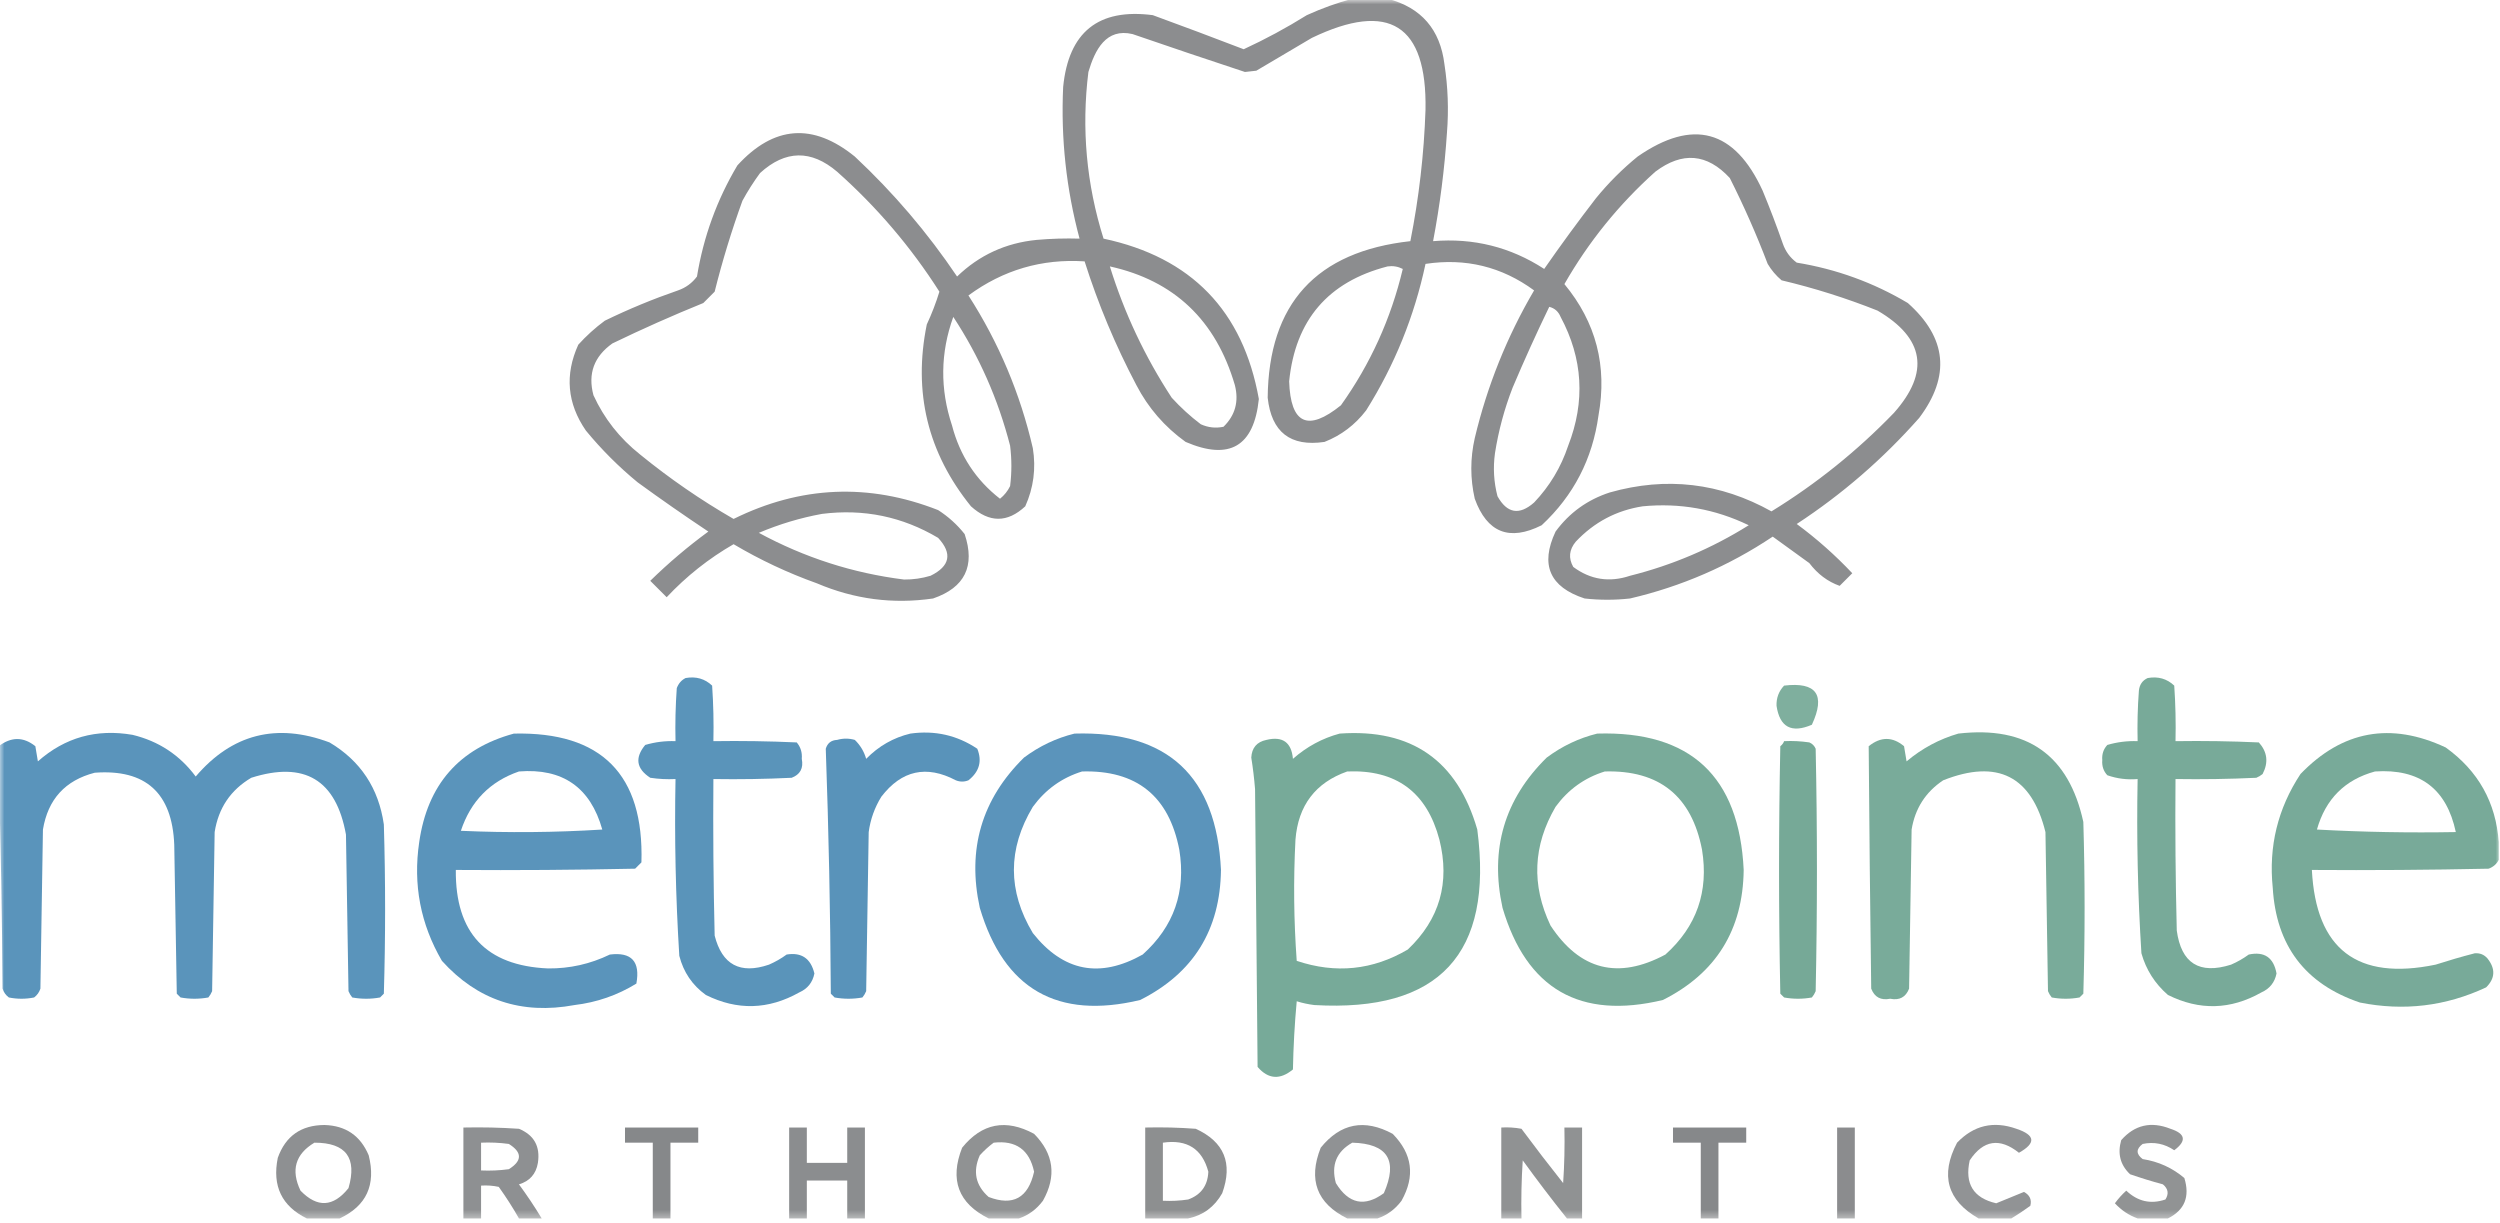 <svg xmlns="http://www.w3.org/2000/svg" width="280" height="137" viewBox="0 0 280 137" fill="none"><g clip-path="url(#clip0_709_4652)"><mask id="mask0_709_4652" style="mask-type:luminance" maskUnits="userSpaceOnUse" x="0" y="0" width="280" height="137"><path d="M280 0H0V136.606H280V0Z" fill="white"></path></mask><g mask="url(#mask0_709_4652)"><path opacity="0.895" fill-rule="evenodd" clip-rule="evenodd" d="M151.455 -0.141C152.775 -0.141 154.095 -0.141 155.415 -0.141C159.182 0.847 161.303 3.298 161.779 7.212C162.17 9.747 162.264 12.293 162.061 14.848C161.789 18.937 161.27 22.991 160.506 27.01C165.031 26.633 169.179 27.67 172.95 30.121C174.81 27.442 176.743 24.802 178.748 22.202C180.147 20.485 181.703 18.93 183.415 17.535C189.609 13.239 194.276 14.512 197.415 21.354C198.225 23.311 198.979 25.291 199.678 27.293C199.978 28.159 200.496 28.866 201.233 29.414C205.688 30.144 209.836 31.652 213.678 33.94C218.05 37.833 218.474 42.123 214.95 46.808C210.891 51.4 206.319 55.359 201.233 58.687C203.455 60.323 205.529 62.161 207.455 64.202C206.984 64.674 206.513 65.145 206.041 65.616C204.706 65.141 203.574 64.292 202.647 63.071C201.28 62.081 199.913 61.091 198.546 60.101C193.644 63.377 188.317 65.687 182.566 67.03C180.87 67.219 179.173 67.219 177.476 67.03C173.558 65.748 172.474 63.25 174.223 59.535C175.769 57.427 177.795 55.966 180.304 55.152C186.63 53.362 192.663 54.069 198.405 57.273C203.427 54.187 207.999 50.51 212.122 46.242C216.162 41.69 215.549 37.872 210.284 34.788C206.783 33.394 203.2 32.263 199.536 31.394C198.911 30.864 198.393 30.251 197.981 29.556C196.729 26.27 195.315 23.065 193.738 19.939C191.198 17.189 188.417 16.953 185.395 19.232C181.321 22.881 177.927 27.077 175.213 31.818C178.757 36.098 180.03 41.001 179.031 46.525C178.362 51.4 176.241 55.501 172.667 58.828C169.049 60.646 166.55 59.657 165.173 55.859C164.658 53.601 164.658 51.338 165.173 49.071C166.564 43.224 168.779 37.709 171.819 32.525C168.193 29.867 164.14 28.877 159.657 29.556C158.409 35.423 156.194 40.891 153.011 45.96C151.77 47.581 150.215 48.759 148.344 49.495C144.524 50.057 142.402 48.407 141.981 44.545C142.084 34.022 147.411 28.177 157.96 27.01C158.923 22.156 159.489 17.253 159.657 12.303C159.832 2.771 155.589 0.084 146.93 4.242C144.856 5.468 142.782 6.694 140.708 7.919C140.284 7.966 139.859 8.014 139.435 8.061C135.235 6.676 131.04 5.262 126.849 3.818C123.88 3.111 122.634 5.582 121.9 8.061C121.112 14.398 121.678 20.62 123.597 26.727C133.424 28.823 139.222 34.81 140.991 44.687C140.442 50.005 137.708 51.608 132.789 49.495C130.439 47.806 128.6 45.684 127.274 43.131C124.926 38.681 122.994 34.062 121.476 29.273C116.689 28.962 112.352 30.234 108.465 33.091C111.86 38.372 114.264 44.076 115.678 50.202C116.043 52.467 115.76 54.636 114.829 56.707C112.833 58.567 110.806 58.567 108.748 56.707C103.904 50.717 102.254 43.929 103.799 36.343C104.368 35.118 104.84 33.892 105.213 32.667C102.026 27.666 98.208 23.188 93.758 19.232C90.844 16.751 87.968 16.798 85.132 19.374C84.402 20.363 83.742 21.4 83.152 22.485C81.94 25.826 80.903 29.221 80.041 32.667C79.617 33.091 79.193 33.515 78.769 33.94C75.318 35.34 71.924 36.849 68.587 38.465C66.528 39.928 65.821 41.86 66.466 44.263C67.662 46.878 69.407 49.093 71.698 50.909C74.989 53.592 78.478 55.996 82.162 58.121C89.671 54.413 97.308 54.083 105.072 57.131C106.218 57.867 107.208 58.763 108.041 59.818C109.242 63.404 108.063 65.808 104.506 67.03C100.028 67.684 95.691 67.118 91.496 65.333C88.242 64.17 85.131 62.709 82.162 60.95C79.379 62.553 76.881 64.532 74.668 66.889C74.055 66.276 73.442 65.663 72.829 65.051C74.873 63.053 77.041 61.215 79.334 59.535C76.656 57.752 74.016 55.914 71.415 54.02C69.294 52.276 67.361 50.343 65.617 48.222C63.522 45.179 63.239 41.974 64.769 38.606C65.674 37.606 66.664 36.71 67.738 35.919C70.404 34.622 73.138 33.491 75.94 32.525C76.806 32.225 77.513 31.707 78.061 30.97C78.791 26.517 80.299 22.368 82.587 18.525C86.664 14.06 91.048 13.73 95.738 17.535C100.07 21.584 103.888 26.062 107.193 30.97C109.672 28.576 112.642 27.209 116.102 26.869C117.702 26.727 119.305 26.68 120.91 26.727C119.421 21.166 118.808 15.509 119.072 9.758C119.673 3.591 123.019 0.904 129.112 1.697C132.52 2.943 135.914 4.216 139.294 5.515C141.717 4.397 144.074 3.125 146.364 1.697C148.042 0.935 149.739 0.322 151.455 -0.141ZM124.304 29.838C131.507 31.428 136.173 35.859 138.304 43.131C138.771 44.96 138.347 46.515 137.031 47.798C136.156 47.982 135.308 47.888 134.486 47.515C133.317 46.63 132.233 45.64 131.233 44.545C128.228 39.951 125.919 35.049 124.304 29.838ZM155.415 29.838C156.01 29.754 156.576 29.848 157.112 30.121C155.788 35.69 153.478 40.781 150.183 45.394C146.476 48.387 144.543 47.491 144.385 42.707C145.075 35.843 148.752 31.553 155.415 29.838ZM173.516 34.364C174.117 34.514 174.541 34.891 174.789 35.495C177.286 40.157 177.569 44.965 175.637 49.919C174.831 52.336 173.558 54.457 171.819 56.283C170.159 57.741 168.792 57.506 167.718 55.576C167.306 53.993 167.212 52.39 167.435 50.768C167.83 48.246 168.49 45.795 169.415 43.414C170.708 40.358 172.075 37.341 173.516 34.364ZM106.769 35.495C109.677 39.92 111.798 44.728 113.132 49.919C113.321 51.428 113.321 52.936 113.132 54.444C112.863 54.997 112.485 55.469 112.001 55.859C109.296 53.756 107.505 51.022 106.627 47.657C105.269 43.571 105.316 39.517 106.769 35.495ZM183.981 56.707C188.144 56.305 192.103 57.012 195.859 58.828C191.726 61.414 187.295 63.299 182.566 64.485C180.255 65.259 178.134 64.93 176.203 63.495C175.647 62.506 175.741 61.563 176.486 60.667C178.548 58.481 181.046 57.161 183.981 56.707ZM92.061 57.556C96.732 56.966 101.068 57.862 105.072 60.242C106.69 61.995 106.407 63.409 104.223 64.485C103.259 64.776 102.269 64.917 101.253 64.909C95.514 64.191 90.094 62.446 84.991 59.677C87.302 58.701 89.659 57.994 92.061 57.556Z" fill="#7F8183"></path><path opacity="0.947" fill-rule="evenodd" clip-rule="evenodd" d="M76.789 75.939C77.95 75.733 78.94 76.016 79.759 76.788C79.9 78.86 79.947 80.934 79.9 83.01C83.013 82.963 86.124 83.01 89.234 83.152C89.671 83.667 89.859 84.28 89.799 84.99C90.007 86.031 89.63 86.738 88.668 87.111C85.747 87.253 82.825 87.3 79.9 87.253C79.853 93.098 79.9 98.944 80.042 104.788C80.872 108.056 82.899 109.14 86.123 108.041C86.829 107.735 87.489 107.358 88.102 106.909C89.767 106.635 90.804 107.342 91.213 109.03C91.015 110.031 90.449 110.738 89.516 111.152C86.057 113.095 82.569 113.189 79.052 111.434C77.538 110.341 76.548 108.88 76.082 107.051C75.673 100.464 75.531 93.865 75.658 87.253C74.71 87.299 73.768 87.252 72.83 87.111C71.266 86.097 71.078 84.871 72.264 83.434C73.372 83.108 74.503 82.966 75.658 83.01C75.611 81.028 75.658 79.048 75.799 77.071C75.995 76.548 76.324 76.17 76.789 75.939Z" fill="#518EB7"></path><path opacity="0.946" fill-rule="evenodd" clip-rule="evenodd" d="M240.546 75.939C241.706 75.733 242.696 76.016 243.515 76.788C243.657 78.86 243.704 80.934 243.657 83.01C246.769 82.963 249.88 83.01 252.99 83.152C253.945 84.216 254.086 85.394 253.414 86.687C253.202 86.864 252.966 87.005 252.707 87.111C249.692 87.253 246.675 87.3 243.657 87.253C243.609 92.91 243.657 98.567 243.798 104.222C244.301 107.892 246.328 109.165 249.879 108.041C250.585 107.735 251.245 107.358 251.859 106.909C253.61 106.536 254.647 107.244 254.97 109.03C254.772 110.03 254.207 110.737 253.273 111.152C249.828 113.104 246.34 113.198 242.808 111.434C241.352 110.171 240.362 108.616 239.839 106.768C239.429 100.275 239.288 93.77 239.414 87.253C238.244 87.353 237.113 87.211 236.02 86.828C235.588 86.362 235.4 85.797 235.455 85.131C235.4 84.466 235.588 83.901 236.02 83.434C237.128 83.108 238.26 82.966 239.414 83.01C239.367 81.122 239.414 79.237 239.556 77.354C239.628 76.673 239.958 76.202 240.546 75.939Z" fill="#71A694"></path><path opacity="0.901" fill-rule="evenodd" clip-rule="evenodd" d="M199.819 76.788C203.448 76.356 204.485 77.818 202.93 81.172C200.648 82.153 199.328 81.446 198.971 79.05C198.942 78.167 199.225 77.413 199.819 76.788Z" fill="#71A694"></path><path opacity="0.943" fill-rule="evenodd" clip-rule="evenodd" d="M-0.141 86.97C-0.141 85.838 -0.141 84.707 -0.141 83.576C1.256 82.504 2.623 82.504 3.96 83.576C4.055 84.141 4.149 84.707 4.243 85.273C7.276 82.593 10.811 81.603 14.849 82.303C17.777 83.012 20.134 84.567 21.92 86.97C25.984 82.206 30.981 80.933 36.91 83.152C40.382 85.218 42.408 88.282 42.991 92.344C43.179 98.66 43.179 104.977 42.991 111.293C42.849 111.434 42.708 111.576 42.566 111.717C41.529 111.906 40.492 111.906 39.455 111.717C39.278 111.505 39.137 111.269 39.031 111.01C38.937 105.165 38.842 99.32 38.748 93.475C37.646 87.337 34.111 85.216 28.142 87.111C25.83 88.477 24.463 90.504 24.041 93.192C23.947 99.131 23.853 105.071 23.758 111.01C23.652 111.269 23.511 111.505 23.334 111.717C22.297 111.906 21.26 111.906 20.223 111.717C20.082 111.576 19.94 111.434 19.799 111.293C19.704 105.731 19.61 100.169 19.516 94.606C19.284 88.809 16.314 86.122 10.607 86.546C7.303 87.399 5.37 89.521 4.809 92.909C4.715 98.849 4.62 104.788 4.526 110.727C4.394 111.132 4.159 111.462 3.819 111.717C2.876 111.906 1.933 111.906 0.991 111.717C0.651 111.462 0.415 111.132 0.284 110.727C0.236 102.76 0.095 94.841 -0.141 86.97Z" fill="#518EB7"></path><path opacity="0.944" fill-rule="evenodd" clip-rule="evenodd" d="M57.557 82.162C67.376 81.941 72.137 86.749 71.84 96.586C71.604 96.821 71.368 97.057 71.133 97.293C64.44 97.434 57.746 97.481 51.052 97.434C50.985 104.483 54.426 108.16 61.375 108.465C63.807 108.488 66.116 107.969 68.305 106.909C70.734 106.606 71.724 107.691 71.274 110.162C69.154 111.466 66.844 112.267 64.345 112.566C58.416 113.668 53.467 112.018 49.496 107.616C47.098 103.504 46.249 99.073 46.951 94.323C47.873 87.891 51.409 83.838 57.557 82.162ZM58.123 86.404C63.015 86.017 66.126 88.185 67.456 92.909C62.179 93.239 56.9 93.286 51.618 93.05C52.714 89.739 54.883 87.523 58.123 86.404Z" fill="#518EB7"></path><path opacity="0.951" fill-rule="evenodd" clip-rule="evenodd" d="M101.961 82.162C104.696 81.778 107.195 82.344 109.456 83.859C110.017 85.248 109.687 86.427 108.466 87.394C107.995 87.583 107.523 87.583 107.052 87.394C103.763 85.661 100.982 86.274 98.709 89.232C97.956 90.453 97.485 91.772 97.294 93.192C97.2 99.131 97.106 105.071 97.012 111.01C96.906 111.269 96.764 111.505 96.587 111.717C95.55 111.906 94.513 111.906 93.476 111.717C93.335 111.576 93.193 111.434 93.052 111.293C93 102.138 92.811 92.993 92.486 83.859C92.671 83.23 93.095 82.9 93.759 82.869C94.419 82.68 95.079 82.68 95.739 82.869C96.347 83.456 96.772 84.163 97.012 84.99C98.41 83.561 100.06 82.618 101.961 82.162Z" fill="#518EB7"></path><path opacity="0.938" fill-rule="evenodd" clip-rule="evenodd" d="M120.344 82.162C130.782 81.85 136.25 86.941 136.748 97.434C136.668 104.152 133.651 109.008 127.698 112C118.421 114.222 112.435 110.78 109.738 101.677C108.301 95.117 109.951 89.507 114.688 84.849C116.413 83.561 118.299 82.665 120.344 82.162ZM121.193 86.404C127.296 86.236 130.925 89.159 132.082 95.172C132.846 99.856 131.479 103.768 127.981 106.909C123.182 109.61 119.081 108.808 115.678 104.505C112.849 99.791 112.849 95.078 115.678 90.364C117.093 88.426 118.932 87.106 121.193 86.404Z" fill="#518EB7"></path><path opacity="0.95" fill-rule="evenodd" clip-rule="evenodd" d="M150.042 82.162C158.09 81.588 163.228 85.171 165.456 92.909C167.282 106.826 161.202 113.378 147.213 112.566C146.537 112.484 145.877 112.343 145.233 112.141C144.998 114.682 144.857 117.227 144.809 119.778C143.361 120.975 142.041 120.88 140.85 119.495C140.755 109.124 140.661 98.754 140.567 88.384C140.472 87.199 140.33 86.02 140.143 84.848C140.206 83.749 140.771 83.089 141.84 82.869C143.653 82.431 144.643 83.138 144.809 84.99C146.353 83.63 148.097 82.687 150.042 82.162ZM150.89 86.404C156.368 86.176 159.809 88.722 161.213 94.04C162.417 98.859 161.238 102.96 157.678 106.343C153.747 108.658 149.599 109.082 145.233 107.616C144.904 103.094 144.856 98.568 145.092 94.04C145.396 90.207 147.329 87.662 150.89 86.404Z" fill="#71A694"></path><path opacity="0.939" fill-rule="evenodd" clip-rule="evenodd" d="M178.889 82.162C189.327 81.85 194.795 86.941 195.293 97.434C195.21 104.155 192.193 109.01 186.243 112C176.966 114.222 170.98 110.78 168.283 101.677C166.846 95.117 168.496 89.507 173.233 84.849C174.958 83.561 176.844 82.665 178.889 82.162ZM179.738 86.404C185.841 86.236 189.47 89.159 190.627 95.172C191.39 99.858 190.023 103.77 186.526 106.909C181.235 109.746 176.945 108.662 173.657 103.657C171.504 99.129 171.693 94.698 174.223 90.364C175.638 88.426 177.476 87.106 179.738 86.404Z" fill="#71A694"></path><path opacity="0.938" fill-rule="evenodd" clip-rule="evenodd" d="M219.333 82.162C227.04 81.27 231.706 84.57 233.333 92.061C233.522 98.471 233.522 104.882 233.333 111.293C233.192 111.434 233.051 111.576 232.909 111.717C231.872 111.906 230.835 111.906 229.798 111.717C229.621 111.505 229.48 111.269 229.374 111.01C229.28 105.071 229.185 99.131 229.091 93.192C227.539 86.918 223.721 84.985 217.636 87.394C215.668 88.707 214.489 90.546 214.101 92.909C214.007 98.848 213.912 104.788 213.818 110.727C213.445 111.689 212.738 112.066 211.697 111.859C210.656 112.066 209.949 111.689 209.576 110.727C209.454 101.673 209.36 92.623 209.293 83.576C210.642 82.491 211.962 82.491 213.253 83.576C213.347 84.141 213.441 84.707 213.535 85.273C215.268 83.818 217.201 82.781 219.333 82.162Z" fill="#71A694"></path><path opacity="0.942" fill-rule="evenodd" clip-rule="evenodd" d="M279.859 94.323C279.859 94.983 279.859 95.643 279.859 96.303C279.628 96.768 279.251 97.098 278.728 97.293C272.129 97.434 265.53 97.481 258.93 97.434C259.387 106.324 264.007 109.859 272.788 108.04C274.241 107.573 275.702 107.148 277.172 106.768C277.748 106.726 278.219 106.915 278.586 107.333C279.515 108.491 279.468 109.576 278.445 110.586C273.928 112.701 269.214 113.267 264.304 112.283C258.182 110.21 254.929 105.92 254.546 99.414C254.075 94.793 255.112 90.551 257.657 86.687C262.344 81.823 267.765 80.833 273.92 83.717C277.563 86.339 279.543 89.874 279.859 94.323ZM266.001 86.404C271.004 86.073 274.021 88.335 275.051 93.192C269.863 93.286 264.677 93.192 259.496 92.909C260.463 89.49 262.631 87.322 266.001 86.404Z" fill="#71A694"></path><path opacity="0.961" fill-rule="evenodd" clip-rule="evenodd" d="M199.82 83.01C200.767 82.963 201.71 83.011 202.648 83.151C202.978 83.293 203.214 83.528 203.355 83.859C203.544 92.909 203.544 101.96 203.355 111.01C203.249 111.269 203.108 111.505 202.931 111.717C201.894 111.906 200.857 111.906 199.82 111.717C199.678 111.576 199.537 111.434 199.395 111.293C199.207 102.054 199.207 92.815 199.395 83.576C199.598 83.422 199.74 83.233 199.82 83.01Z" fill="#71A694"></path><path opacity="0.878" fill-rule="evenodd" clip-rule="evenodd" d="M38.041 136.465C36.816 136.465 35.59 136.465 34.364 136.465C31.556 135.089 30.472 132.826 31.112 129.677C31.982 127.236 33.725 126.011 36.344 126C38.723 126.07 40.373 127.201 41.294 129.394C42.129 132.704 41.044 135.061 38.041 136.465ZM35.213 127.98C38.746 127.975 40.019 129.672 39.031 133.071C37.328 135.2 35.537 135.295 33.657 133.354C32.557 131.056 33.076 129.265 35.213 127.98Z" fill="#7F8183"></path><path opacity="0.866" fill-rule="evenodd" clip-rule="evenodd" d="M114.121 136.465C112.99 136.465 111.858 136.465 110.727 136.465C107.332 134.78 106.342 132.14 107.757 128.545C109.974 125.799 112.661 125.281 115.818 126.99C118.026 129.229 118.356 131.727 116.808 134.485C116.093 135.442 115.197 136.102 114.121 136.465ZM111.293 127.98C113.788 127.694 115.296 128.778 115.818 131.232C115.16 134.167 113.463 135.11 110.727 134.061C109.262 132.769 108.932 131.213 109.737 129.394C110.226 128.856 110.745 128.384 111.293 127.98Z" fill="#7F8183"></path><path opacity="0.862" fill-rule="evenodd" clip-rule="evenodd" d="M154.283 136.465C153.152 136.465 152.021 136.465 150.889 136.465C147.482 134.777 146.492 132.137 147.92 128.545C150.136 125.799 152.823 125.281 155.98 126.99C158.188 129.229 158.518 131.727 156.97 134.485C156.255 135.442 155.359 136.102 154.283 136.465ZM151.455 127.98C155.422 128.085 156.6 129.97 154.99 133.636C152.836 135.216 151.045 134.839 149.617 132.505C149.068 130.494 149.681 128.985 151.455 127.98Z" fill="#7F8183"></path><path opacity="0.852" fill-rule="evenodd" clip-rule="evenodd" d="M225.273 136.465C224.048 136.465 222.822 136.465 221.597 136.465C218.081 134.447 217.28 131.619 219.192 127.98C221.063 126.033 223.279 125.515 225.839 126.424C227.962 127.13 228.057 128.026 226.122 129.111C223.966 127.395 222.128 127.678 220.607 129.96C220.027 132.576 221.016 134.178 223.576 134.768C224.653 134.32 225.69 133.896 226.687 133.495C227.337 133.852 227.573 134.371 227.395 135.051C226.693 135.564 225.986 136.035 225.273 136.465Z" fill="#7F8183"></path><path opacity="0.859" fill-rule="evenodd" clip-rule="evenodd" d="M242.809 136.465C241.677 136.465 240.546 136.465 239.415 136.465C238.438 136.116 237.59 135.55 236.869 134.768C237.241 134.254 237.665 133.783 238.142 133.354C239.426 134.569 240.887 134.899 242.526 134.343C242.932 133.702 242.837 133.137 242.243 132.646C241.004 132.313 239.779 131.936 238.566 131.515C237.472 130.48 237.142 129.207 237.576 127.697C239.079 125.986 240.917 125.562 243.091 126.424C244.784 126.973 244.925 127.774 243.516 128.828C242.433 128.095 241.255 127.859 239.98 128.121C239.226 128.687 239.226 129.253 239.98 129.818C241.748 130.092 243.303 130.799 244.647 131.939C245.291 134.025 244.678 135.533 242.809 136.465Z" fill="#7F8183"></path><path opacity="0.877" fill-rule="evenodd" clip-rule="evenodd" d="M60.668 136.465C59.82 136.465 58.971 136.465 58.123 136.465C57.439 135.258 56.685 134.08 55.86 132.929C55.207 132.789 54.547 132.742 53.88 132.788C53.88 134.014 53.88 135.239 53.88 136.465C53.22 136.465 52.56 136.465 51.9 136.465C51.9 133.071 51.9 129.677 51.9 126.283C53.977 126.236 56.051 126.283 58.123 126.424C59.817 127.126 60.524 128.398 60.244 130.243C60.037 131.486 59.33 132.287 58.123 132.647C59.041 133.891 59.89 135.164 60.668 136.465ZM53.88 127.98C54.922 127.933 55.958 127.98 56.991 128.121C58.5 129.064 58.5 130.007 56.991 130.95C55.958 131.091 54.922 131.138 53.88 131.091C53.88 130.054 53.88 129.017 53.88 127.98Z" fill="#7F8183"></path><path opacity="0.945" fill-rule="evenodd" clip-rule="evenodd" d="M75.091 136.465C74.431 136.465 73.771 136.465 73.111 136.465C73.111 133.636 73.111 130.808 73.111 127.98C72.074 127.98 71.037 127.98 70 127.98C70 127.414 70 126.849 70 126.283C72.734 126.283 75.468 126.283 78.202 126.283C78.202 126.849 78.202 127.414 78.202 127.98C77.165 127.98 76.128 127.98 75.091 127.98C75.091 130.808 75.091 133.636 75.091 136.465Z" fill="#7F8183"></path><path opacity="0.905" fill-rule="evenodd" clip-rule="evenodd" d="M96.87 136.465C96.21 136.465 95.55 136.465 94.89 136.465C94.89 135.051 94.89 133.636 94.89 132.222C93.382 132.222 91.873 132.222 90.365 132.222C90.365 133.636 90.365 135.051 90.365 136.465C89.705 136.465 89.045 136.465 88.385 136.465C88.385 133.071 88.385 129.677 88.385 126.283C89.045 126.283 89.705 126.283 90.365 126.283C90.365 127.603 90.365 128.923 90.365 130.243C91.873 130.243 93.382 130.243 94.89 130.243C94.89 128.923 94.89 127.603 94.89 126.283C95.55 126.283 96.21 126.283 96.87 126.283C96.87 129.677 96.87 133.071 96.87 136.465Z" fill="#7F8183"></path><path opacity="0.889" fill-rule="evenodd" clip-rule="evenodd" d="M133.072 136.465C131.469 136.465 129.866 136.465 128.264 136.465C128.264 133.071 128.264 129.677 128.264 126.283C130.152 126.236 132.037 126.283 133.92 126.424C137.109 127.876 138.099 130.28 136.89 133.637C136.024 135.173 134.751 136.116 133.072 136.465ZM130.243 127.98C132.95 127.584 134.647 128.668 135.334 131.232C135.267 132.786 134.512 133.823 133.072 134.344C132.134 134.484 131.191 134.532 130.243 134.485C130.243 132.317 130.243 130.148 130.243 127.98Z" fill="#7F8183"></path><path opacity="0.866" fill-rule="evenodd" clip-rule="evenodd" d="M177.193 136.465C176.627 136.465 176.062 136.465 175.496 136.465C173.799 134.342 172.149 132.173 170.547 129.96C170.405 132.126 170.358 134.294 170.405 136.465C169.651 136.465 168.897 136.465 168.143 136.465C168.143 133.071 168.143 129.677 168.143 126.283C168.903 126.236 169.657 126.284 170.405 126.424C171.927 128.477 173.482 130.504 175.072 132.505C175.213 130.433 175.26 128.359 175.213 126.283C175.873 126.283 176.533 126.283 177.193 126.283C177.193 129.677 177.193 133.071 177.193 136.465Z" fill="#7F8183"></path><path opacity="0.945" fill-rule="evenodd" clip-rule="evenodd" d="M192.466 136.465C191.806 136.465 191.146 136.465 190.486 136.465C190.486 133.636 190.486 130.808 190.486 127.98C189.449 127.98 188.412 127.98 187.375 127.98C187.375 127.414 187.375 126.849 187.375 126.283C190.109 126.283 192.843 126.283 195.577 126.283C195.577 126.849 195.577 127.414 195.577 127.98C194.54 127.98 193.503 127.98 192.466 127.98C192.466 130.808 192.466 133.636 192.466 136.465Z" fill="#7F8183"></path><path opacity="0.91" fill-rule="evenodd" clip-rule="evenodd" d="M207.738 136.465C207.078 136.465 206.418 136.465 205.758 136.465C205.758 133.071 205.758 129.677 205.758 126.283C206.418 126.283 207.078 126.283 207.738 126.283C207.738 129.677 207.738 133.071 207.738 136.465Z" fill="#7F8183"></path></g></g><defs><clipPath id="clip0_709_4652"><rect width="280" height="136.606" fill="white"></rect></clipPath></defs></svg>